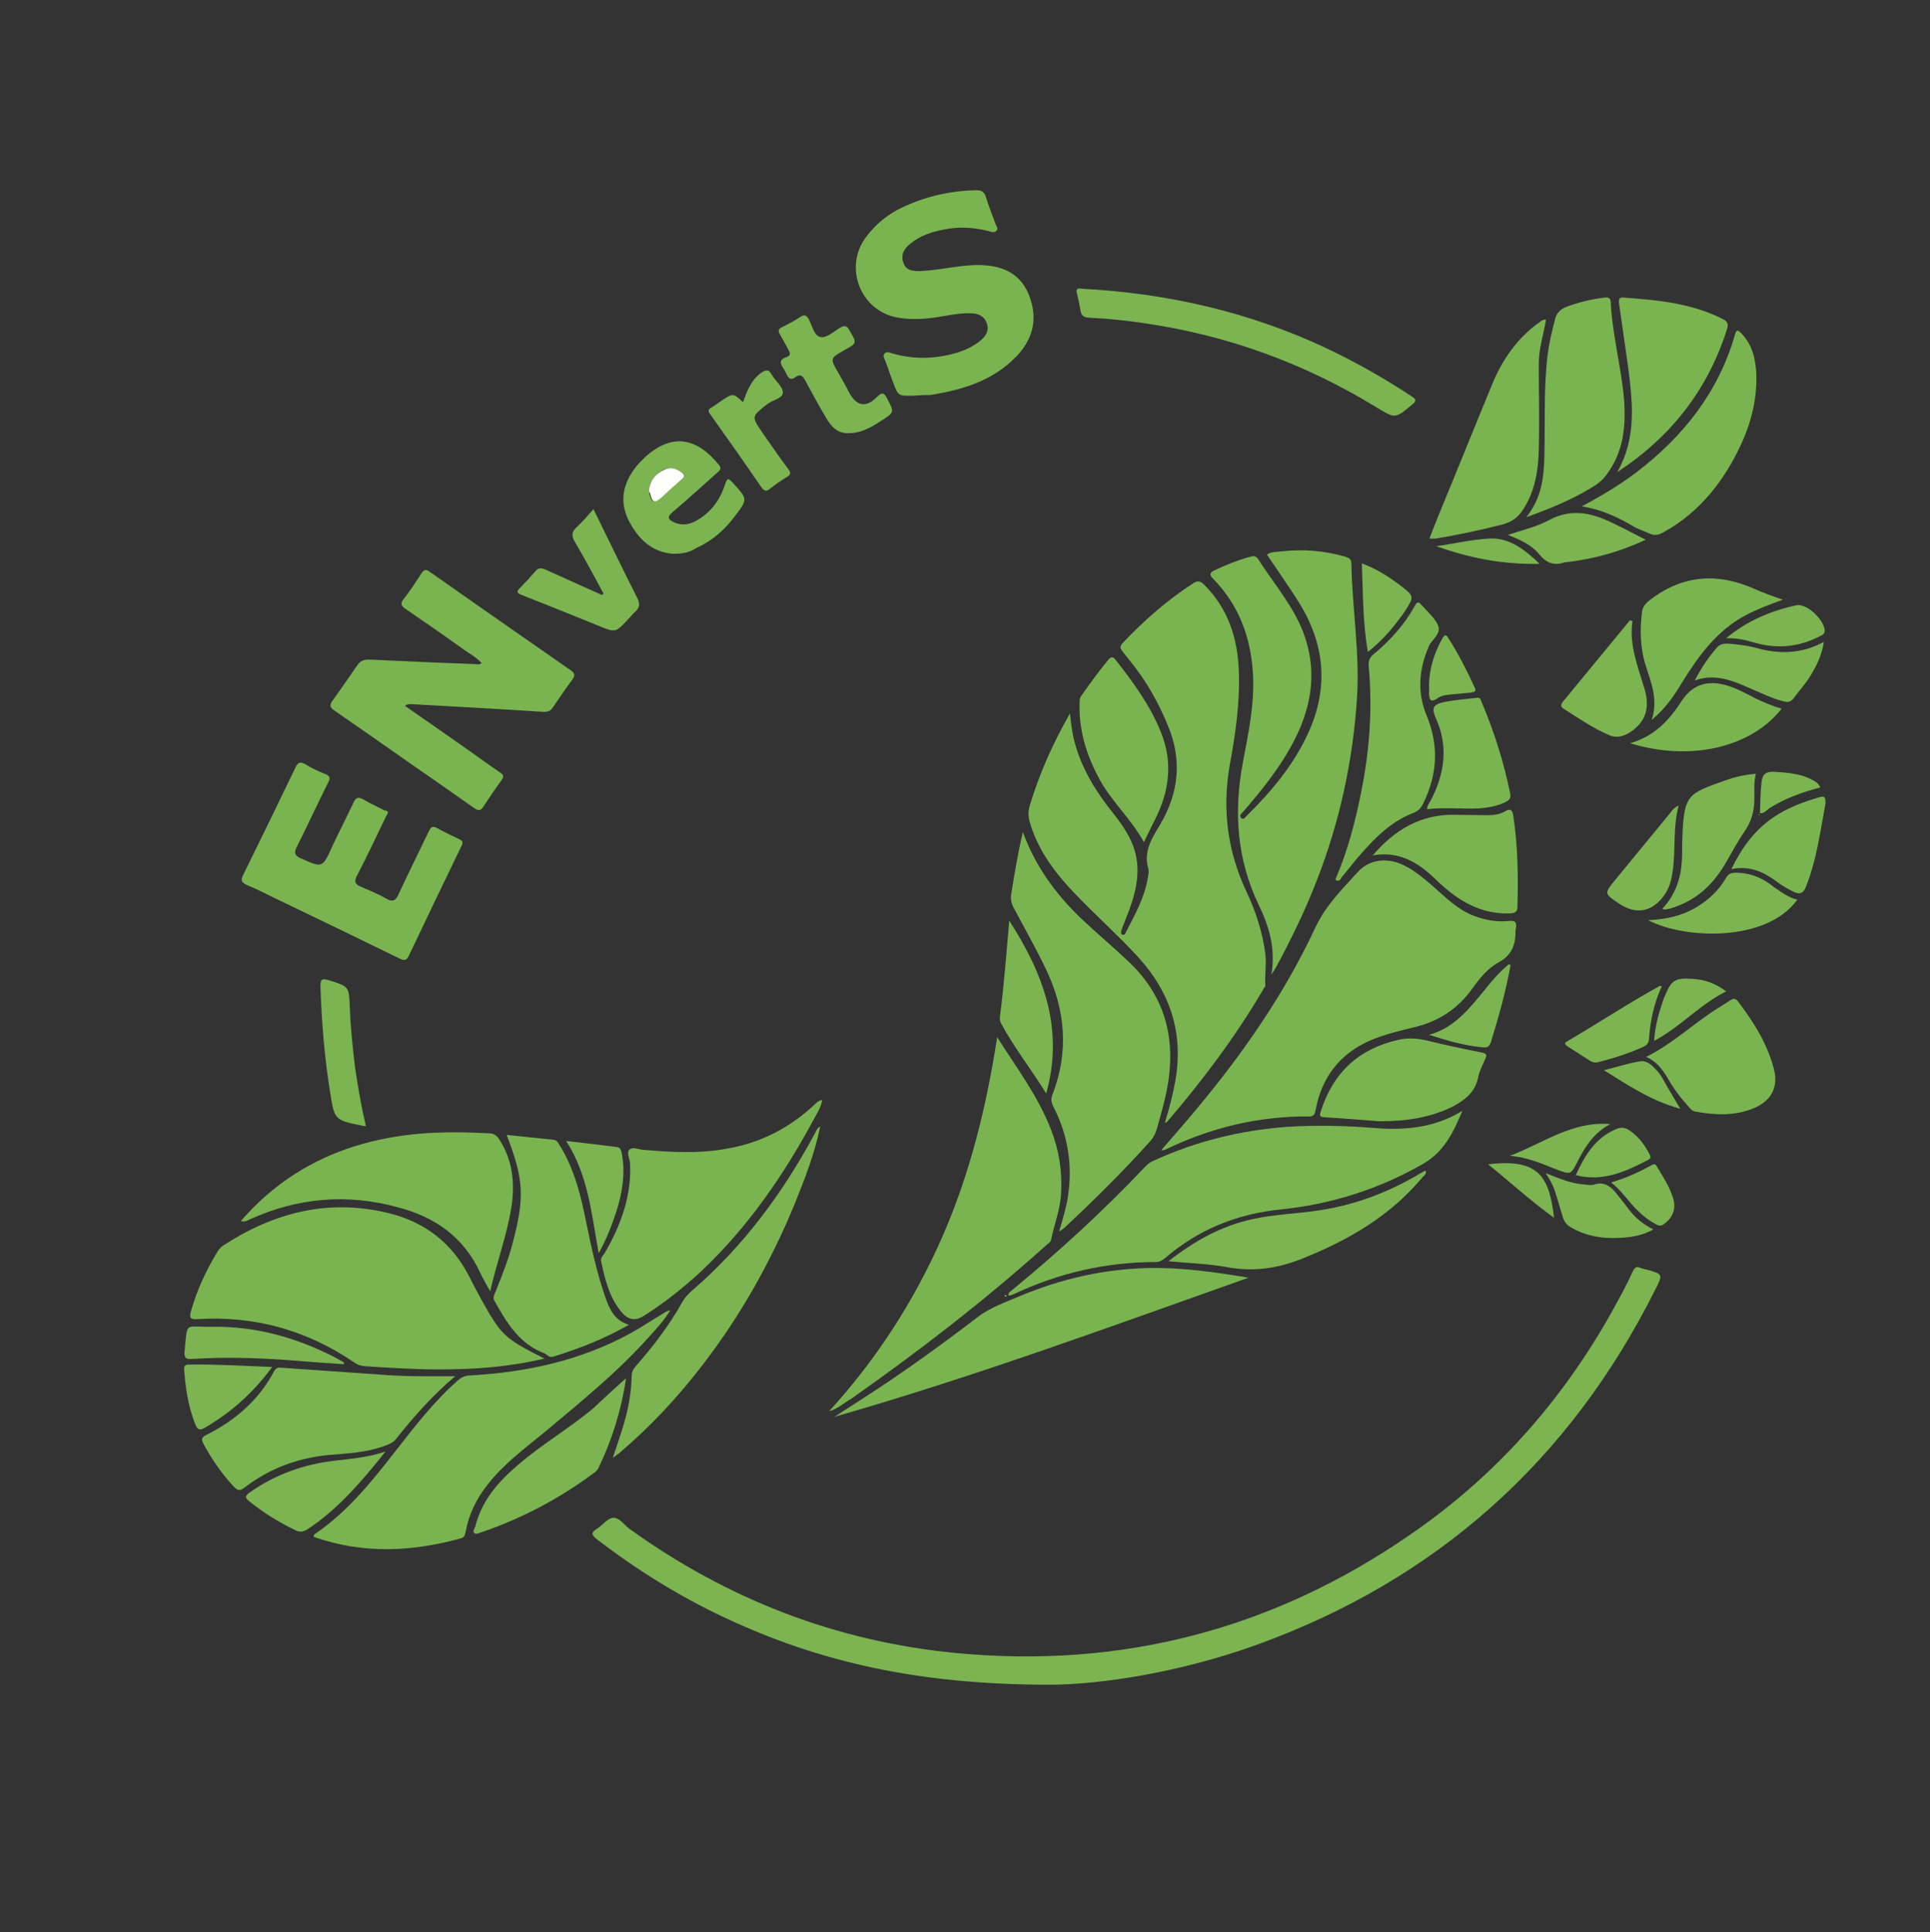<?xml version="1.0" encoding="UTF-8" standalone="no"?>
<!-- Generator: Adobe Illustrator 23.0.3, SVG Export Plug-In . SVG Version: 6.00 Build 0)  -->

<svg
   version="1.1"
   id="Calque_1"
   x="0px"
   y="0px"
   viewBox="0 0 480 480.4"
   xml:space="preserve"
   sodipodi:docname="ENvertS.svg"
   width="720"
   height="720.6"
   inkscape:version="1.2.2 (b0a8486541, 2022-12-01)"
   xmlns:inkscape="http://www.inkscape.org/namespaces/inkscape"
   xmlns:sodipodi="http://sodipodi.sourceforge.net/DTD/sodipodi-0.dtd"
   xmlns="http://www.w3.org/2000/svg"
   xmlns:svg="http://www.w3.org/2000/svg"><rect x="0" y="0" width="480" height="480.4" fill="#333333" stroke="none"/><defs
   id="defs3270" /><sodipodi:namedview
   id="namedview3268"
   pagecolor="#ffffff"
   bordercolor="#000000"
   borderopacity="0.25"
   inkscape:showpageshadow="2"
   inkscape:pageopacity="0.0"
   inkscape:pagecheckerboard="0"
   inkscape:deskcolor="#d1d1d1"
   showgrid="false"
   inkscape:zoom="1.0416914"
   inkscape:cx="180.95571"
   inkscape:cy="272.63353"
   inkscape:window-width="1920"
   inkscape:window-height="1043"
   inkscape:window-x="0"
   inkscape:window-y="0"
   inkscape:window-maximized="1"
   inkscape:current-layer="g3263" />
<style
   type="text/css"
   id="style3119">
	.st0{fill:#FEFEFD;}
	.st1{fill:#7AB450;}
	.st2{fill:#7BB451;}
</style>
<g
   id="g3265"
   transform="translate(-49,-183.1)">
	<g
   id="g3263"
   style="stroke:none">
		
		<path
   class="st1"
   d="m 338.7,462.3 c 1.1,-3.6 2,-7 2.6,-10.4 2.1,-11.9 -1.2,-22.1 -9.4,-31 -4.4,-4.8 -9.3,-9.2 -13.9,-13.9 -5.6,-5.6 -10.6,-11.6 -12.9,-19.5 -0.4,-1.4 -0.4,-2.7 0,-4.1 2.4,-7.9 5.7,-15.4 10,-22.9 0.3,2.8 0.6,5.3 1.3,7.6 1.6,5.8 4.6,10.9 8.2,15.6 2.1,2.7 4.3,5.4 5.7,8.5 2.7,5.8 1.6,11.6 -0.5,17.3 -0.6,1.6 -1.3,3.2 -1.9,4.9 -0.1,0.4 -0.2,0.9 0.2,1.1 0.5,0.2 0.8,-0.2 0.9,-0.6 2.3,-4.4 4.7,-8.7 5.5,-13.7 0.1,-0.7 0.3,-1.5 0.1,-2.1 -1.3,-4.3 0.9,-7.6 3,-11.1 4.6,-7.8 5.4,-16 1.9,-24.4 -1.8,-4.4 -4,-8.6 -6.7,-12.5 -1.4,-2 -3,-4 -4.6,-6 -0.6,-0.8 -0.8,-1.2 0,-2.1 5.3,-5.6 11.1,-10.7 17.6,-14.9 1.1,-0.7 1.8,-0.5 2.7,0.4 5.9,5.9 8.3,13.2 8.6,21.4 0.3,7.8 -0.8,15.5 -2.2,23.1 -2,11.1 -0.7,21.6 4.1,31.8 2.3,4.9 4,10.1 4.7,15.5 0.3,2.6 -0.2,5.3 0,7.9 0,0.2 -0.3,0.5 -0.4,0.7 -6.9,11.8 -15.1,22.7 -24,33.1 0,0 -0.1,0.1 -0.6,0.3 z"
   id="path3123"
   style="stroke:none" />
		<path
   class="st1"
   d="m 337.8,469.1 c 3.1,-3.6 6.1,-7 9,-10.5 11.5,-13.8 21.7,-28.5 29.3,-44.8 2.6,-5.6 6.8,-9.7 10.7,-14 2.5,-2.7 6.4,-3.5 10.3,-2 3.1,1.2 5.6,3.4 8.1,5.5 3.3,2.9 6.4,6.1 10.6,7.6 2.7,1 5.5,1.5 8.4,1.2 1.7,-0.2 2.1,0.4 1.8,1.9 -0.1,0.3 -0.1,0.7 -0.1,1 0,3.3 -1.1,5.7 -4.2,7.4 -2.8,1.5 -4.8,4.1 -6.6,6.6 -3.6,5 -8.4,8.1 -14.3,9.5 -3.7,0.9 -7.5,1.8 -11,3.3 -7.6,3.3 -12.1,9.2 -13.6,17.3 -0.2,1 -0.4,1.6 -1.6,1.6 -12.6,-0.1 -24.6,2.8 -35.9,8.3 -0.2,0.1 -0.4,0.1 -0.9,0.1 z"
   id="path3125"
   style="stroke:none" />
		<path
   class="st2"
   d="m 310,602 c -32.4,0 -57.2,-5.6 -80.8,-16.7 -11.3,-5.3 -21.9,-11.9 -31.8,-19.5 -1.5,-1.2 -1.3,-1.7 0.1,-2.6 1.4,-0.9 2.6,-2.6 4,-2.7 1.5,-0.1 2.7,1.7 4,2.7 24.3,17.5 51.3,28 81.1,30.9 41.3,4 79.1,-5.9 113.1,-29.4 21,-14.4 37.6,-33 50.1,-55.3 1.9,-3.4 3.7,-6.7 5.3,-10.2 0.4,-0.8 0.8,-1.3 1.7,-0.9 0.6,0.2 1.2,0.4 1.8,0.5 4,1.1 4,1.2 2.1,4.9 -21.3,42.6 -54.4,72.2 -99.2,88.4 -18.9,6.8 -38.7,9.9 -51.5,9.9 z"
   id="path3127"
   style="stroke:none" />
		<path
   class="st1"
   d="m 184.4,520.9 c -8.8,2.1 -17.4,2.7 -26.1,2.7 -6.2,0 -12.4,-0.4 -18.6,-0.8 -1,-0.1 -1.9,-0.4 -2.7,-1 -11.8,-8 -24.8,-11.6 -39,-10.7 -1.8,0.1 -1.9,-0.4 -1.5,-2 1.5,-5.3 3.8,-10.2 6.6,-14.8 0.4,-0.6 0.8,-1.1 1.4,-1.5 12.6,-8.2 26.1,-11.7 41,-8.1 9.1,2.2 15.9,7.4 20.2,15.8 1.6,3.2 3.3,6.3 5.1,9.4 3.3,5.4 4.8,6.6 13.6,11 z"
   id="path3129"
   style="stroke:none" />
		<path
   class="st1"
   d="m 364.1,321 c 1.1,-0.8 2.4,-0.6 3.5,-0.8 5.4,-0.6 10.7,-0.2 15.9,1.3 1,0.3 1.6,0.6 1.6,1.8 0.2,11.1 2.1,22.1 1.4,33.2 -1,15.7 -4.3,30.9 -10,45.5 -2.9,7.5 -6.4,14.7 -10.2,21.7 -0.2,0.4 -0.5,0.8 -1.1,1.7 1.1,-6.5 -0.6,-12 -3.1,-17.2 -5.5,-11.4 -6.3,-23.2 -4,-35.5 1.4,-7.4 3,-14.8 2.5,-22.4 -0.6,-8.9 -3.5,-16.7 -9.8,-23.2 -1.2,-1.2 -0.9,-1.7 0.5,-2.3 2.7,-1.3 5.5,-2.4 8.4,-3.2 0.8,-0.2 1.5,-0.5 2.2,0.5 2.8,4.4 6.1,8.5 8.7,13 6.7,11.5 5.6,22.9 -0.8,34.1 -3.2,5.7 -7.3,10.7 -11.5,15.6 -0.4,0.5 -1.3,1 -0.6,1.7 0.6,0.6 1.1,-0.3 1.5,-0.7 6.1,-6 11.5,-12.5 15.1,-20.3 5.3,-11.5 4.2,-22.5 -2.5,-33 -2.4,-3.8 -5.1,-7.6 -7.7,-11.5 z"
   id="path3131"
   style="stroke:none" />
		<path
   class="st1"
   d="m 412.7,459.3 c -2.2,5.2 -4.4,10.1 -9.8,13.2 -11,6.3 -22.7,10 -35.2,11.3 -10.9,1.1 -20.5,4.9 -28.8,12 -0.7,0.6 -1.4,1.1 -2.4,1.1 -12.4,0 -24.2,2.7 -35.4,8 -0.3,0.1 -0.5,0.2 -0.8,0.3 -0.1,0 -0.3,0 -0.5,0 -0.1,-0.8 0.6,-1 1,-1.4 11.7,-9.6 22.8,-19.8 33.2,-30.8 0.5,-0.5 1,-0.9 1.7,-1.2 10.6,-4.9 21.6,-7.6 33.2,-8.5 7.5,-0.5 14.9,-0.3 22.3,0.3 7.6,0.6 14.8,-0.2 21.5,-4.3 z"
   id="path3133"
   style="stroke:none" />
		<path
   class="st1"
   d="m 303.4,390 c 3.1,8.5 8.1,15.3 14.3,21.3 4,3.8 8.2,7.3 12.2,11.1 9.9,9.5 11.9,21.1 8.8,34 -0.6,2.5 -1.3,5 -2,7.4 -0.3,1.1 -0.8,2.1 -1.5,2.9 -6.8,7.6 -14.1,14.8 -21.6,21.8 -0.2,0.2 -0.6,0.4 -1.2,0.8 0.9,-3.1 1.8,-5.9 2.2,-8.7 1.2,-7.8 0,-15.3 -3.6,-22.3 -0.5,-1 -0.7,-1.8 -0.3,-2.9 4.2,-10.7 3.3,-21.2 -1.6,-31.4 -2.5,-5.2 -5.3,-10.1 -8,-15.2 -0.6,-1.1 -0.8,-2.2 -0.6,-3.4 0.8,-5 1.6,-10 2.9,-15.4 z"
   id="path3135"
   style="stroke:none" />
		<path
   class="st1"
   d="m 215.7,508.9 c -1.5,2.5 -3.3,4.4 -5,6.3 -8,9 -17.3,16.5 -26.5,24.2 -4.9,4 -10,7.8 -13.9,12.8 -2.8,3.5 -4.7,7.4 -5.5,11.8 -0.2,0.8 -0.3,1.4 -1.2,1.6 -12.2,3.4 -24.3,3.9 -36.4,-0.3 -0.1,0 -0.1,-0.1 -0.2,-0.2 0.1,-0.2 0.1,-0.4 0.2,-0.5 8.3,-5.6 14.4,-13.3 20.4,-21 4.7,-6 9.4,-12.1 15.2,-17.2 0.9,-0.8 1.9,-1.3 3.1,-1.3 14.1,-0.8 27.6,-3.7 40.1,-10.6 2.4,-1.3 4.7,-2.9 7.1,-4.3 0.8,-0.4 1.4,-1.1 2.6,-1.3 z"
   id="path3137"
   style="stroke:none" />
		<path
   class="st1"
   d="m 255.2,534 c 11.7,-12.8 21,-27.2 28,-43 7,-15.9 11.1,-32.5 13.8,-50 4.9,7.7 10.2,14.7 13.4,23 2,5.1 2.8,10.3 2.5,15.8 -0.2,4 -1.7,7.7 -2.5,11.6 -0.1,0.6 -0.9,1 -1.4,1.5 -15.3,13.7 -31.5,26.2 -48.3,38 -1.8,1 -3.3,2.5 -5.5,3.1 z"
   id="path3139"
   style="stroke:none" />
		<path
   class="st1"
   d="m 149.7,358.6 c 5.5,3.8 10.9,7.6 16.2,11.3 2.5,1.8 5,3.6 7.5,5.3 0.9,0.6 0.9,1 0.4,1.8 -1.6,2.2 -3.1,4.4 -4.6,6.7 -0.9,1.4 -1.7,0.7 -2.6,0.1 -5,-3.5 -9.9,-7 -14.9,-10.4 -6.5,-4.6 -13,-9.1 -19.5,-13.6 -1.2,-0.8 -1.3,-1.5 -0.4,-2.6 2,-2.8 4,-5.7 6,-8.6 0.7,-1.1 1.6,-1.5 2.9,-1.5 8.7,0.4 17.4,0.8 26.1,1.1 0.6,0 1.2,0.3 2,-0.2 -1.4,-1.6 -3.3,-2.5 -4.9,-3.7 -4.6,-3.3 -9.2,-6.5 -13.9,-9.7 -1.2,-0.8 -1.6,-1.4 -0.5,-2.7 1.6,-2 2.9,-4.1 4.3,-6.2 0.6,-0.9 1.1,-1.2 2.1,-0.4 11.7,8.2 23.4,16.4 35.1,24.5 1,0.7 1,1.3 0.4,2.2 -1.7,2.3 -3.3,4.6 -4.9,7 -0.6,1 -1.4,1.1 -2.4,1.1 -10.8,-0.7 -21.6,-1.3 -32.4,-1.9 -0.6,0 -1.2,-0.2 -2,0.4 z"
   id="path3141"
   style="stroke:none" />
		<path
   class="st1"
   d="m 253.5,456.6 c -0.3,1.8 -1.3,3.3 -2.1,4.8 -7.5,13.9 -16.3,26.7 -27.8,37.6 -4.5,4.2 -9.3,8 -14.5,11.3 -1.9,1.2 -3.6,1.1 -5.2,-0.6 -3.3,-3.7 -4.4,-8.3 -5.4,-13 -0.2,-1 0.7,-1.6 1.1,-2.4 3.9,-6.8 6.5,-14 6.1,-22 -0.1,-1.2 -1,-2.6 -0.1,-3.4 0.8,-0.7 2.2,0 3.4,0.1 7,0.6 13.9,1 20.8,-0.3 8.2,-1.4 15.3,-5 21.4,-10.6 0.6,-0.5 1.1,-1.3 2.3,-1.5 z"
   id="path3143"
   style="stroke:none" />
		<path
   class="st1"
   d="m 275.7,281.5 c -3.3,0 -3.3,0 -4.5,-3.1 -0.7,-1.8 -1.3,-3.7 -2,-5.5 -0.2,-0.6 -0.8,-1.3 -0.2,-1.9 0.6,-0.6 1.3,-0.2 2,0 4.9,1.4 9.9,1.4 14.9,0.1 2.4,-0.6 4.8,-1.6 6.8,-3.2 1.5,-1.2 2.4,-2.6 1.7,-4.5 -0.7,-1.8 -2.2,-2.4 -4,-2.4 -3.2,-0.1 -6.2,0.7 -9.3,1.1 -3.1,0.4 -6.1,0.5 -9.2,-0.1 -8.9,-1.8 -13,-12.3 -7.7,-19.7 2.6,-3.6 5.9,-6.2 10,-8 5.6,-2.5 11.5,-3.8 17.6,-3.9 1.3,0 2,0.4 2.4,1.7 0.7,2.3 1.6,4.5 2.4,6.7 0.2,0.6 0.8,1.1 0.2,1.7 -0.5,0.5 -1.2,0.3 -1.8,0.1 -3.8,-1 -7.6,-1.2 -11.4,-0.4 -3,0.6 -5.8,1.5 -8.2,3.5 -1.5,1.2 -2.5,2.7 -1.7,4.8 0.7,2 2.5,2 4.2,2 4.7,-0.2 9.2,-1.4 13.9,-1.5 7.6,-0.1 12.1,2.9 13.8,9.6 1.3,5.1 -0.3,9.5 -3.9,13.2 -5.8,6 -13.3,8.2 -21.2,9.5 -1.6,0 -3.2,0.1 -4.8,0.2 z"
   id="path3145"
   style="stroke:none" />
		<path
   class="st1"
   d="m 170.9,504.2 c -1,-1.9 -1.9,-3.3 -2.5,-4.7 -4.1,-8.8 -11.2,-13.8 -20.4,-16.2 -12.7,-3.5 -25,-2.4 -36.9,3 -0.6,0.3 -1.2,0.7 -2.2,0.4 3.9,-4.5 8.3,-8.4 13.3,-11.6 9.5,-6.1 19.9,-9.1 31.1,-10.1 5.8,-0.5 11.7,-0.4 17.5,-0.1 1.1,0.1 1.7,0.5 2.3,1.4 3.4,5.2 4,10.9 3.1,16.9 -1.1,6.9 -3.6,13.6 -5.3,21 z"
   id="path3147"
   style="stroke:none" />
		<path
   class="st1"
   d="m 145.5,385.2 c -0.2,0.4 -0.4,0.7 -0.6,1.1 -2.3,4.8 -4.6,9.7 -7.1,14.5 -0.8,1.5 -0.5,2.2 1,2.8 2.1,0.9 4.3,1.8 6.2,2.9 1.8,1.1 2.5,0.4 3.2,-1.2 2.4,-5.2 5,-10.4 7.5,-15.6 0.5,-1 0.9,-1.3 2,-0.7 1.8,1 3.7,1.9 5.6,2.8 0.8,0.4 0.9,0.7 0.5,1.6 -4.4,9.1 -8.8,18.2 -13.1,27.3 -0.6,1.3 -1.2,1.3 -2.4,0.7 -10.4,-5.1 -20.8,-10.1 -31.2,-15.1 -2.2,-1.1 -4.4,-2.2 -6.6,-3.1 -1.3,-0.6 -1.8,-1.1 -1,-2.6 4.4,-8.9 8.7,-17.8 13,-26.7 0.6,-1.2 1.1,-1.5 2.4,-0.8 1.6,1 3.3,1.8 5.1,2.5 1.1,0.5 1.2,1 0.6,2.1 -2.6,5.2 -5.1,10.6 -7.7,15.8 -0.9,1.7 -0.6,2.4 1.1,3.1 5.2,2.3 5.2,2.4 7.7,-3.2 1.7,-3.6 3.5,-7.1 5.2,-10.7 0.6,-1.4 1.3,-1.5 2.5,-0.8 1.7,1 3.5,1.8 5.2,2.7 0.4,0 0.8,0.1 0.9,0.6 z"
   id="path3149"
   style="stroke:none" />
		<path
   class="st1"
   d="m 205.4,512.5 c -6.1,3.5 -12.3,5.9 -18.7,7.9 -1.2,0.4 -1.6,-0.5 -2.3,-0.8 -6.2,-2.3 -9.4,-7.6 -12.4,-13 -0.5,-0.8 -0.1,-1.5 0.2,-2.2 1.6,-4 3.2,-8 4.3,-12.2 3,-11.4 2.8,-15.8 -1.5,-26.9 4,0.4 7.8,0.8 11.7,1.2 1,0.1 1.2,1.1 1.7,1.7 3.5,5.8 5.1,12.3 6.4,18.9 1.3,6.2 2.6,12.4 4.7,18.4 1,2.9 2.2,5.9 5.9,7 z"
   id="path3151"
   style="stroke:none" />
		<path
   class="st1"
   d="m 359.5,500.8 c -34.2,12.1 -68.1,24.6 -103,34.6 2.5,-1.6 5.1,-3.3 7.6,-4.9 9.6,-6.2 18.9,-12.9 27.9,-19.8 3.2,-2.5 7.1,-3.8 10.8,-5.4 10.1,-4.2 20.5,-6.6 31.5,-6.9 8.6,-0.2 16.9,1 25.2,2.4 z"
   id="path3153"
   style="stroke:none" />
		<path
   class="st1"
   d="m 162.2,525.3 c -5.8,4.9 -10.4,10.2 -14.8,15.7 -0.7,0.9 -1.7,1.2 -2.7,1.6 -4.6,1.7 -9.4,1.9 -14.2,2.3 -7.7,0.8 -14.6,3.4 -20.7,8.1 -1.1,0.8 -1.6,0.8 -2.6,-0.2 -3,-3.2 -5.5,-6.8 -7.6,-10.7 -0.6,-1.1 -0.5,-1.6 0.7,-2.2 7.2,-3.6 13.1,-8.7 16.9,-15.9 0.6,-1.1 1.3,-0.8 2.1,-0.8 8.6,0.6 17.2,1.2 25.8,1.8 5.5,0.4 11,0.3 17.1,0.3 z"
   id="path3155"
   style="stroke:none" />
		<path
   class="st1"
   d="m 428.6,311.7 c 3.9,-4.9 4.4,-10.1 4.5,-15.5 0.2,-8.3 -0.2,-16.6 0.8,-24.9 0.4,-3 1.1,-6 1.9,-9 0.4,-1.4 1.2,-2.2 2.5,-2.8 3.1,-1.2 6.4,-2 9.7,-2.4 0.9,-0.1 1.6,0 1.6,1.2 0.4,8.1 2.6,16 3.3,24 0.5,6.8 -0.1,13.2 -4.4,18.9 -1.1,1.5 -2.5,2.5 -4.1,3.4 -4.8,2.9 -10,5 -15.8,7.1 z"
   id="path3157"
   style="stroke:none" />
		<path
   class="st1"
   d="m 381.7,402.1 c -0.8,-0.1 -0.5,-0.5 -0.3,-1 2.8,-6.6 4.6,-13.5 6,-20.4 2.2,-10.6 3,-21.3 2,-32 -0.1,-1.4 0.3,-2.2 1.3,-3 4.1,-3.4 7.6,-7.3 10.2,-12 0.5,-0.9 0.9,-1.1 1.6,-0.2 0.1,0.1 0.2,0.2 0.3,0.3 1.3,1.5 3,2.9 3.8,4.7 1,2.1 -1.4,3.5 -2.2,5.2 -2.5,5.7 -3,11.5 -0.6,17.3 3.1,7.5 2.7,14.6 -0.8,21.8 -0.7,1.5 -1.5,2.1 -2.9,2.6 -5.2,2.1 -9,5.9 -12.6,10 -1.7,1.9 -3.2,3.9 -4.8,5.8 -0.2,0.3 -0.3,0.8 -1,0.9 z"
   id="path3159"
   style="stroke:none" />
		<path
   class="st2"
   d="m 253,463.2 c -1.4,6.8 -3.9,13.2 -6.5,19.6 -5.9,14.2 -13.3,27.4 -22.7,39.6 -6.2,8.1 -13.1,15.5 -20.9,22.1 -0.4,0.3 -0.8,0.6 -1.5,1.1 1,-3.1 2,-5.8 2.8,-8.6 1.1,-3.8 1.8,-7.7 1.9,-11.7 0,-1.1 0.4,-1.8 1.1,-2.6 4.3,-4.9 8.2,-10 11.4,-15.7 0.6,-1.1 1.4,-2 2.4,-2.9 12.7,-10.9 22.5,-24.1 30.4,-38.7 0.5,-0.7 0.6,-1.7 1.6,-2.2 z"
   id="path3161"
   style="stroke:none" />
		<path
   class="st1"
   d="m 433.5,262.6 c -0.6,3.6 -1.8,7.2 -1.8,10.9 0,7.1 0.2,14.2 0,21.3 -0.1,5.2 -0.9,10.4 -3.9,15 -1.2,1.9 -2.8,3.1 -5.1,3.7 -5.5,1.4 -11,2.6 -16.6,3.5 -0.5,0.1 -0.9,0 -1.6,0 1.2,-3.1 2.4,-6.1 3.6,-9 4.1,-9.9 8.1,-19.9 12.2,-29.8 2.4,-5.7 5.9,-10.7 10.9,-14.5 0.8,-0.4 1.3,-1.3 2.3,-1.1 z"
   id="path3163"
   style="stroke:none" />
		<path
   class="st1"
   d="m 442.4,309 c 4.9,-2.6 9.4,-5.3 13.5,-8.4 11.7,-8.9 20.5,-20 24.6,-34.3 0.3,-1.2 0.7,-1.3 1.6,-0.3 2.7,2.8 3.5,6.3 3.7,10 0.3,8 -2.2,15.2 -6.1,22.1 -4.1,7.2 -9.5,13.2 -16.9,17.3 -1.2,0.7 -2.4,1 -3.7,0.3 -1.1,-0.5 -2.3,-0.9 -3.5,-1.5 -4,-2.4 -8.2,-4.4 -13.2,-5.2 z"
   id="path3165"
   style="stroke:none" />
		<path
   class="st1"
   d="m 451.2,300.5 c 5,-8.7 3.8,-17.8 2.6,-27 -0.7,-4.9 -1.4,-9.8 -2.1,-14.7 -0.1,-0.9 -0.3,-1.9 1.2,-1.7 8.4,0.6 16.8,1.4 24.5,5.3 1.3,0.6 1.5,1.3 1.1,2.6 -4.8,15.1 -14,26.8 -27.3,35.5 z"
   id="path3167"
   style="stroke:none" />
		<path
   class="st2"
   d="m 318.1,254.9 c 21.1,1.1 41.4,5.7 60.6,14.7 7.4,3.5 14.5,7.5 21.3,12 1.1,0.7 1.5,1.1 0.2,2.1 -4.3,3.6 -4.2,3.5 -9,0.6 -17.7,-10.8 -36.8,-17.8 -57.4,-20.8 -4.6,-0.7 -9.3,-1.2 -13.9,-1.4 -1.4,-0.1 -2,-0.5 -2.2,-1.9 -0.2,-1.3 -0.5,-2.6 -0.8,-3.9 -0.4,-1.2 -0.1,-1.7 1.2,-1.4 z"
   id="path3169"
   style="stroke:none" />
		<path
   class="st1"
   d="m 392.1,461.9 c -3.8,-0.3 -8.8,-0.7 -13.8,-1 -1.4,-0.1 -1,-0.8 -0.8,-1.5 3.1,-9.7 9.5,-15.6 19.5,-17.8 2.4,-0.5 4.8,-0.3 7.2,0.3 4.4,1.1 8.8,2 13.3,2.9 1.1,0.2 1.4,0.5 0.9,1.6 -0.7,1.5 -1.5,3.1 -1.8,4.7 -0.8,3.7 -3.4,5.6 -6.4,7.2 -5.4,2.6 -11,3.6 -18.1,3.6 z"
   id="path3171"
   style="stroke:none" />
		<path
   class="st1"
   d="m 333.5,392.5 c -3.3,-6 -8.4,-10.4 -11.4,-16.3 -3,-5.7 -4.8,-11.7 -4.6,-18.2 0,-0.7 0,-1.4 0.5,-2 2.1,-3 4.3,-6 6.6,-8.8 0.6,-0.7 1.1,-1 1.8,-0.1 4.4,5.6 8.6,11.3 11.3,18 3.1,7.6 2.1,14.8 -1.5,21.9 -0.9,1.7 -1.7,3.5 -2.7,5.5 z"
   id="path3173"
   style="stroke:none" />
		<path
   class="st1"
   d="m 458.4,445.9 c 7,-3.5 12.3,-8.8 18.6,-12.6 4,-2.4 3,-2.9 6,1.2 3.1,4.3 5.7,8.9 7.1,14.1 1.3,4.6 -0.4,8.1 -4.8,10 -4.7,2 -9.7,1.8 -14.6,0.9 -0.8,-0.1 -1.3,-0.7 -1.8,-1.3 -2,-2.2 -3.8,-4.6 -5.3,-7.3 -1.2,-1.9 -2.6,-3.9 -5.2,-5 z"
   id="path3175"
   style="stroke:none" />
		<path
   class="st1"
   d="m 390.4,395.8 c 5.4,-6.3 11.9,-10.3 20.5,-10.1 2.7,0 5.4,0.1 8.1,0.1 1.5,0 3,-0.2 4.2,-0.9 1.8,-1.1 2,0 2.2,1.3 1.1,7.4 1.2,14.8 1,22.3 0,1.3 -0.5,1.6 -1.7,1.7 -6.4,0.3 -11.6,-2.3 -16.3,-6.3 -0.8,-0.7 -1.6,-1.4 -2.3,-2.1 -4.4,-4.3 -9.3,-7.2 -15.7,-6 z"
   id="path3177"
   style="stroke:none" />
		<path
   class="st1"
   d="m 492.4,332.2 c -3.5,1.3 -6.5,2.4 -9.3,3.9 -7.1,3.8 -11.6,10 -15.7,16.6 -2,3.3 -4.1,6.5 -7.6,9.4 1.6,-5 -0.1,-9.1 -1.4,-13.2 -1.5,-4.5 -1.6,-9.2 -1,-13.8 0.2,-1.2 0.9,-2 1.8,-2.7 8.2,-6.4 17,-7 26.3,-2.8 2.1,0.9 4.2,1.7 6.9,2.6 z"
   id="path3179"
   style="stroke:none" />
		<path
   class="st2"
   d="m 339.6,496.7 c 6.4,-5 13,-8.7 20.6,-10.4 5.7,-1.3 11.5,-1.4 17.2,-2.3 9,-1.4 17.3,-4.6 25.1,-9.3 0.3,-0.2 0.6,-0.3 0.9,-0.5 0,0 0.1,0 0.2,0.1 0.2,0.7 -0.4,1.1 -0.8,1.5 -8,9.6 -18.3,15.6 -29.8,20.2 -6.4,2.6 -12.5,3.4 -19.3,2.1 -4.4,-0.8 -9.1,-0.9 -14.1,-1.4 z"
   id="path3181"
   style="stroke:none" />
		<path
   class="st2"
   d="m 204.7,525.8 c -1.2,8.1 -3.5,15.3 -6.8,22.2 -0.3,0.7 -0.8,1.1 -1.4,1.5 -8.5,6.3 -17.8,11.2 -27.8,14.6 -0.5,0.2 -1.2,0.5 -1.6,0.3 -0.7,-0.4 -0.1,-1.2 0.1,-1.7 1.6,-6.5 5.8,-11.3 10.8,-15.5 5.8,-5 12.5,-8.9 18.4,-13.8 2.6,-2.4 5.2,-4.9 8.3,-7.6 z"
   id="path3183"
   style="stroke:none" />
		<path
   class="st2"
   d="m 216.5,320.8 c -5.3,-0.3 -8.9,-3.7 -11.3,-8.6 -2.4,-5.1 -0.9,-9.8 2.7,-13.9 0.5,-0.5 1,-1 1.5,-1.5 6.8,-6.2 13,-4.8 18.4,1.9 0.8,1 0.1,1.5 -0.5,2 -3.7,3.3 -7.3,6.6 -11.1,9.8 -1.5,1.3 -0.8,1.9 0.5,2.5 1.8,0.8 3.7,0.6 5.4,-0.4 3.5,-1.9 5.8,-4.9 7.1,-8.7 0.7,-2.1 0.8,-2.1 2.3,-0.5 3.4,3.8 3.5,3.8 0.3,8 -2.6,3.5 -5.7,6.2 -9.7,8 -1.5,1 -3.2,1.4 -5.6,1.4 z m -6.1,-15.6 c 0,0.1 0.1,0.3 0.1,0.6 0.5,2.3 1.1,2.5 2.8,1 1.7,-1.5 3.4,-3.1 5.1,-4.6 0.8,-0.6 0.6,-1 -0.1,-1.6 -1.3,-1 -2.7,-1.5 -4.3,-0.7 -1.9,1.1 -3.4,2.6 -3.6,5.3 z"
   id="path3185"
   style="stroke:none" />
		<path
   class="st1"
   d="m 403.9,384.3 c 0.1,-1 0.7,-1.7 1.1,-2.5 3.3,-6.5 4.2,-13.1 1.2,-19.9 -1.3,-2.9 -0.8,-3.7 2.3,-4.3 2.6,-0.5 5.2,-0.7 7.9,-1 0.8,-0.1 0.9,0.6 1.1,1.1 3.1,7.3 5.5,14.9 7.1,22.7 0.2,1.2 -0.2,1.6 -1.1,2.1 -2,1 -4.2,1.4 -6.5,1.6 -4.4,0.2 -8.7,-0.3 -13.1,0.2 z"
   id="path3187"
   style="stroke:none" />
		<path
   class="st2"
   d="m 462.4,409.1 c 3.3,-3.5 4.7,-7.7 4.9,-12.3 0.1,-1.7 0,-3.5 0.1,-5.2 0.4,-11.2 1.4,-11.1 10.8,-14.5 2.3,-0.8 4.8,-1.4 7.5,-1.6 -0.6,2.3 -0.3,4.6 -0.4,6.9 -0.1,2.7 -0.8,5.1 -2.4,7.4 -1.8,2.6 -3.3,5.5 -4.9,8.2 -3.2,5.4 -7.5,9.2 -13.6,11 -0.6,0.1 -1.2,0.4 -2,0.1 z"
   id="path3189"
   style="stroke:none" />
		<path
   class="st2"
   d="m 199.1,330.7 c -2.3,-4.3 -4.6,-8.6 -7.1,-12.8 -0.9,-1.5 -0.9,-2.5 0.4,-3.7 1.4,-1.3 2.7,-2.8 4.2,-4.5 0.9,1.8 1.6,3.3 2.4,4.9 2.8,5.7 5.6,11.5 8.5,17.2 0.7,1.4 0.6,2.4 -0.5,3.4 -0.7,0.6 -1.2,1.3 -1.9,2 -3,3.2 -3,3.2 -7,1.6 -6.4,-2.6 -12.8,-5.2 -19.2,-7.7 -1.3,-0.5 -1.6,-0.8 -0.5,-1.9 1.3,-1.3 2.5,-2.6 3.7,-4 0.8,-1 1.5,-0.9 2.5,-0.5 4,1.8 8,3.6 12,5.4 0.7,0.3 1.4,0.6 2,0.9 0.3,0 0.4,-0.2 0.5,-0.3 z"
   id="path3191"
   style="stroke:none" />
		<path
   class="st1"
   d="m 454.4,367.9 c 6.1,-1.7 9.8,-5.8 12.9,-10.6 2.7,-4.1 6.6,-5.2 11.4,-3.7 2.5,0.8 4.7,2 7,3.2 2.1,1 4.2,1.9 6.4,2.5 -7.4,9.5 -22.4,13.3 -37.7,8.6 z"
   id="path3193"
   style="stroke:none" />
		<path
   class="st2"
   d="m 260.2,290.8 c -2.8,0.2 -4.5,-1.6 -5.8,-3.9 -1.8,-3 -3.5,-6.2 -5.2,-9.3 -0.6,-1.1 -1.2,-1.6 -2.4,-0.7 -0.9,0.7 -1.6,0.5 -2.1,-0.6 -0.2,-0.5 -0.5,-1 -0.8,-1.5 -0.9,-1.3 -1.2,-2.3 0.7,-2.9 1,-0.3 1,-1 0.5,-1.8 -0.7,-1.3 -1.4,-2.6 -2.1,-3.8 -0.6,-0.9 -0.4,-1.5 0.6,-1.9 1.6,-0.8 3.1,-1.6 4.6,-2.6 1,-0.6 1.4,-0.2 1.9,0.6 0.9,1.6 1.3,4.2 3,4.5 1.4,0.3 3.2,-1.3 4.8,-2.3 1.2,-0.7 1.8,-0.5 2.4,0.7 1.8,3.1 1.9,3.1 -1.2,4.8 -3.7,2.1 -3.7,2.1 -1.6,5.7 1,1.7 1.9,3.4 2.8,5.1 1.8,3.2 4.1,3.6 6.7,1 1.4,-1.4 1.9,-1.2 2.7,0.4 1.7,3.3 1.8,3.3 -1.5,5.4 -3.3,2.2 -5.6,3.1 -8,3.1 z"
   id="path3195"
   style="stroke:none" />
		<path
   class="st2"
   d="m 455,337.5 c -0.9,6 1.4,11.4 3,16.9 1.2,4 0.7,7.6 -2.9,10.3 -1.8,1.3 -3.8,2.2 -6.1,1.1 -3.9,-1.7 -7.4,-4.1 -11,-6.4 -0.7,-0.4 -1,-0.9 -0.4,-1.7 5.6,-6.8 11.2,-13.6 16.8,-20.4 0.3,0.1 0.4,0.2 0.6,0.2 z"
   id="path3197"
   style="stroke:none" />
		<path
   class="st2"
   d="m 144.9,544 c -5.9,7.4 -11.7,14.2 -19.2,19.2 -1.2,0.8 -2.1,1 -3.4,0.3 -4,-1.9 -7.8,-4.3 -11.3,-7.1 -1.2,-1 -1,-1.4 0.1,-2.2 6.4,-4.5 13.4,-7 21.1,-7.9 4.2,-0.5 8.3,-0.8 12.7,-2.3 z"
   id="path3199"
   style="stroke:none" />
		<path
   class="st2"
   d="m 309.2,455 c -3.7,-6 -7.9,-11.3 -11.1,-17.2 -0.4,-0.7 -0.5,-1.3 -0.4,-2 1,-7.8 1.6,-15.6 2.3,-23.8 8.5,13.2 13.7,26.9 9.2,43 z"
   id="path3201"
   style="stroke:none" />
		<path
   class="st1"
   d="m 479.6,399.2 c 2.6,-5.4 5.8,-9.6 10.2,-12.7 3.6,-2.5 7.6,-4 11.8,-5.2 1,-0.3 1.4,0 1.4,1 0,0.2 0,0.4 0,0.6 -1.3,7 -2.2,14.1 -4.9,20.8 -0.7,1.7 -1.7,1.8 -3.1,1.1 -1.2,-0.6 -2.5,-1.3 -3.6,-2.1 -3.3,-2.5 -6.8,-4.5 -11.8,-3.5 z"
   id="path3203"
   style="stroke:none" />
		<path
   class="st2"
   d="m 496,406.8 c -7.7,10.7 -28.2,9.8 -37.1,5.1 4.5,-0.2 8.6,-1.1 12.3,-3.4 2.9,-1.8 5.3,-4.1 7,-7 0.6,-1.1 1.3,-1.4 2.5,-1.4 3.6,0 6.7,1.3 9.4,3.5 1.8,1.2 3.5,2.6 5.9,3.2 z"
   id="path3205"
   style="stroke:none" />
		<path
   class="st2"
   d="m 502.6,342.7 c -0.5,3.4 -1.9,6.1 -3.5,8.7 -1.2,1.9 -2.7,3.5 -4,5.3 -0.7,0.9 -1.4,1.1 -2.5,0.8 -2.8,-0.7 -5.4,-2 -8,-3.1 -4.4,-1.9 -8.8,-4 -14.1,-2.1 1.7,-3.3 3.5,-5.9 5.6,-8.3 0.9,-1 2.3,-0.9 3.5,-0.8 1.9,0.2 3.9,0.4 5.8,0.9 5.8,1.7 11.5,1.7 17.2,-1.4 z"
   id="path3207"
   style="stroke:none" />
		<path
   class="st2"
   d="m 233.8,283.1 c 1,-2.8 2,-5.5 4.5,-7.3 1.2,-0.8 1.9,-0.9 2.6,0.4 0.9,1.6 2.8,3 2.8,4.5 0,1.5 -2.5,1.8 -3.9,2.9 -3.9,3.1 -4,3 -1.1,7.2 2.1,3 4.2,6.1 6.4,9 0.7,0.9 0.5,1.4 -0.4,1.9 -1.5,0.9 -2.9,1.9 -4.3,3 -0.9,0.7 -1.4,0.4 -2,-0.4 -4.2,-6.1 -8.4,-12.1 -12.7,-18.1 -0.6,-0.8 -0.7,-1.3 0.3,-1.8 0.8,-0.5 1.5,-1 2.2,-1.5 3.1,-2.1 3.1,-2.1 5.6,0.2 z"
   id="path3209"
   style="stroke:none" />
		<path
   class="st2"
   d="m 458.3,317.3 c -6.4,3 -12.9,4.8 -19.8,5.6 -0.2,0 -0.4,0 -0.6,0.1 -2.6,0.8 -4.4,0 -6.1,-2.1 -1.9,-2.3 -4.7,-3.6 -7.8,-4.8 3.6,-1.2 7.1,-2 10.1,-3.6 6,-3.3 11.4,-1.7 16.9,1.1 2.3,1.1 4.7,2.4 7.3,3.7 z"
   id="path3211"
   style="stroke:none" />
		<path
   class="st2"
   d="m 140,463.1 c -0.5,0 -0.7,0 -0.9,-0.1 -6.9,-1.4 -6.9,-1.4 -8,-8.3 -1.4,-8.7 -2.1,-17.4 -2.4,-26.2 0,-1.6 0.1,-2.3 2,-1.7 5.1,1.6 5.1,1.5 5.3,6.9 0.2,4.9 0.7,9.9 1.3,14.8 0.7,4.7 1.5,9.5 2.7,14.6 z"
   id="path3213"
   style="stroke:none" />
		<path
   class="st2"
   d="m 134.5,522.3 c -4.6,-0.3 -9.1,-0.6 -13.7,-1 -8,-0.6 -16,-0.8 -24,-0.3 -1.6,0.1 -2,-0.2 -1.9,-1.9 0.8,-7.6 -0.2,-6 6.7,-6.1 11,-0.2 21.2,2.7 30.9,7.7 0.7,0.4 1.4,0.8 2.1,1.2 -0.1,0.2 -0.1,0.3 -0.1,0.4 z"
   id="path3215"
   style="stroke:none" />
		<path
   class="st2"
   d="m 433.4,474.8 c 3.4,1.3 6.3,2.6 9.5,2.8 0.9,0.1 1.9,0.3 2.7,0 2.3,-0.7 3.9,0.4 5.2,2 1.1,1.4 2.2,2.7 3.2,4.1 1.6,2.1 3.6,3.8 6.2,5.1 -2.9,1.6 -5.8,2 -8.6,2.1 -4,0.2 -7.9,-0.4 -11.5,-2.4 -1.2,-0.6 -2,-1.4 -2.4,-2.7 -0.5,-1.7 -1,-3.3 -1.5,-5 -0.5,-1.8 -1.2,-3.7 -2.8,-6 z"
   id="path3217"
   style="stroke:none" />
		<path
   class="st2"
   d="m 466.5,383.4 c -1.5,5.5 -0.7,11 -1.5,16.3 -0.3,2.2 -0.8,4.2 -2.1,6 -3,4.2 -7,4.9 -11.2,2.1 -3.7,-2.5 -3.8,-2.5 -1,-5.9 4.6,-5.6 9.2,-11.2 13.8,-16.8 0.4,-0.6 0.9,-1.2 2,-1.7 z"
   id="path3219"
   style="stroke:none" />
		<path
   class="st2"
   d="m 116.7,523 c -4.3,5.8 -9.1,10.3 -14.8,13.9 -3.7,2.4 -3.7,2.4 -5.1,-1.8 -1.2,-3.7 -1.7,-7.5 -2,-11.3 -0.1,-0.9 0.1,-1.4 1.2,-1.4 6.8,-0.1 13.5,0.3 20.7,0.6 z"
   id="path3221"
   style="stroke:none" />
		<path
   class="st2"
   d="m 462.3,428.3 c -2,4.4 -2.9,8.8 -3.2,13.3 -0.1,0.9 -0.5,1.3 -1.2,1.7 -3.7,1.7 -7.5,2.9 -11.4,3.9 -0.7,0.2 -1.3,0.1 -2,-0.3 -1.9,-1.2 -3.7,-2.4 -5.6,-3.6 -0.8,-0.5 -0.9,-0.9 -0.1,-1.3 7.7,-4.5 15.1,-9.4 22.9,-13.7 0.1,-0.1 0.2,0 0.6,0 z"
   id="path3223"
   style="stroke:none" />
		<path
   class="st2"
   d="m 189.8,466.8 c 4.6,0.5 8.6,1 12.6,1.5 0.9,0.1 1,0.7 1.2,1.4 1,5 0.2,9.9 -1.3,14.6 -1.1,3.4 -2.4,6.8 -4.4,10.4 -1.8,-9.6 -2.5,-19.2 -8.1,-27.9 z"
   id="path3225"
   style="stroke:none" />
		<path
   class="st2"
   d="m 389.2,345.2 c -1.3,-7.4 -1.2,-14.6 -1.5,-22 3.6,1.3 6.7,3.3 9.6,5.5 3.4,2.6 3.5,2.7 1.1,6.4 -2.6,3.7 -5.4,7.1 -9.2,10.1 z"
   id="path3227"
   style="stroke:none" />
		<path
   class="st2"
   d="m 478.3,341.8 c 5.4,-4.5 11.2,-6.8 17.4,-8.2 2.5,-0.6 6.8,3.4 7.1,6.1 0.1,1.1 -0.6,1.3 -1.2,1.6 -5.2,2.7 -10.6,3.2 -16.2,1.6 -2.1,-0.6 -4.3,-1.2 -7.1,-1.1 z"
   id="path3229"
   style="stroke:none" />
		<path
   class="st2"
   d="m 404.4,440.4 c 6.3,-1.7 10,-6.5 13.8,-11.1 1.8,-2.3 3.7,-4.5 6,-6.4 0.7,0 0.4,0.4 0.4,0.7 -1.2,6.3 -2.9,12.5 -4.8,18.6 -0.4,1.2 -1,1.5 -2.1,1.3 -4.6,-0.4 -8.9,-1.7 -13.3,-3.1 z"
   id="path3231"
   style="stroke:none" />
		<path
   class="st2"
   d="m 440.9,475.3 c 2.2,-4.8 4.8,-9.2 9.9,-11.4 1.3,-0.6 2.3,-0.5 3.5,0.3 2.2,1.5 3.7,3.5 4.9,5.8 0.4,0.7 0.4,1.2 -0.3,1.5 -5.7,3 -11.4,5.5 -18,3.8 z"
   id="path3233"
   style="stroke:none" />
		<path
   class="st2"
   d="m 449.5,462.6 c -4.2,2.2 -6.4,5.8 -8.4,9.8 -1.4,2.8 -1.7,2.7 -4.7,1.6 -3.8,-1.5 -7.6,-3.2 -11.9,-3.5 8.2,-3.1 15.5,-8.7 25,-7.9 z"
   id="path3235"
   style="stroke:none" />
		<path
   class="st2"
   d="m 449.7,477.1 c 3.8,-1.1 7,-2.6 10.1,-4.3 0.7,-0.4 1,-0.2 1.3,0.4 1.5,2.5 3.1,4.9 4,7.8 0.8,2.6 0,4.8 -2.2,6.4 -0.6,0.5 -1.1,0.6 -1.9,0.2 -1.7,-0.9 -3.2,-2 -4.5,-3.3 -2.4,-2.2 -4,-5 -6.8,-7.2 z"
   id="path3237"
   style="stroke:none" />
		<path
   class="st2"
   d="m 478.3,429.6 c -6.6,3.3 -11.3,8.8 -17.9,12.3 0.2,-3.9 1.3,-7.3 2.4,-10.6 0,-0.1 0.1,-0.2 0.2,-0.4 1.7,-4.2 2.6,-4.7 7.1,-4.4 3,0.2 5.5,1.1 8.2,3.1 z"
   id="path3239"
   style="stroke:none" />
		<path
   class="st2"
   d="m 404.4,353.9 c 0,-4.5 1.3,-8.5 3.4,-12.2 0.5,-0.8 0.9,-0.8 1.3,-0.1 2.6,4 4.7,8.2 6.7,12.5 0.4,0.9 -0.1,1.1 -0.9,1.2 -1.7,0.2 -3.5,0.3 -5.2,0.5 -1,0.1 -2.1,0.2 -3,0.8 -1.8,1.3 -2.3,0.7 -2.3,-1.3 0.1,-0.6 0,-1.1 0,-1.4 z"
   id="path3241"
   style="stroke:none" />
		<path
   class="st2"
   d="m 466.9,458.8 c -7,-1.9 -12.8,-5.7 -19,-9.6 3.2,-0.8 6,-1.7 8.9,-2.2 1.5,-0.3 2.8,0.7 3.8,1.8 1.4,1.3 2.2,3 3.1,4.6 1,1.7 2,3.4 3.2,5.4 z"
   id="path3243"
   style="stroke:none" />
		<path
   class="st2"
   d="m 431.9,323.3 c -9.3,0.2 -17.6,-1.5 -25.7,-4.4 4.5,-0.6 8.9,-1.7 13.4,-1.9 4.7,-0.2 8.5,2.6 12.3,6.3 z"
   id="path3245"
   style="stroke:none" />
		<path
   class="st2"
   d="m 419.1,472.6 c 12.6,-1.5 15.2,3 16.4,13.3 -5.7,-4.1 -10.7,-8.7 -16.4,-13.3 z"
   id="path3247"
   style="stroke:none" />
		<path
   class="st2"
   d="m 486.7,385.3 c 0.1,-2.6 0.1,-5.1 0.4,-7.7 0.2,-2 1.1,-2.7 3.1,-2.6 3.1,0.2 6.3,0.4 9.1,1.8 0.9,0.5 1.9,0.8 2.4,2.1 -4.5,1.2 -8.8,2.7 -12.7,5.2 -0.7,0.5 -1.2,1.3 -2.3,1.2 z"
   id="path3249"
   style="stroke:none" />
		<path
   class="st2"
   d="m 486.7,385.4 c -0.1,0.2 -0.1,0.3 -0.2,0.5 -0.1,0 -0.1,-0.1 -0.1,-0.1 0.1,-0.2 0.2,-0.3 0.3,-0.4 0,-0.1 0,0 0,0 z"
   id="path3251"
   style="stroke:none" />
		<path
   class="st1"
   d="m 299.4,505.3 c -0.1,0.1 -0.1,0.2 -0.2,0.2 -0.1,0 -0.3,0 -0.3,-0.1 -0.3,-0.3 0.1,-0.2 0.2,-0.3 0.1,0 0.2,0.1 0.3,0.2 z"
   id="path3253"
   style="stroke:none" />
		<path
   class="st1"
   d="m 390.3,395.8 c 0,0.1 -0.1,0.1 -0.1,0.2 0,0 0,-0.1 0,-0.1 0.1,0 0.1,-0.1 0.1,-0.1 0.1,0 0,0 0,0 z"
   id="path3255"
   style="stroke:none" />
		<path
   class="st2"
   d="m 253,463.3 c 0,0 0,-0.1 0.1,-0.1 -0.1,0 -0.1,0 -0.1,0.1 0,-0.1 0,0 0,0 z"
   id="path3257"
   style="stroke:none" />
		<path
   class="st1"
   d="m 433.5,262.6 c 0,-0.1 0,-0.1 0,-0.2 0,0.1 0,0.2 0,0.2 0,0 0,0 0,0 z"
   id="path3259"
   style="stroke:none" />
		<path
   class="st0"
   d="m 210.4,305.2 c 0.2,-2.7 1.7,-4.3 3.8,-5.3 1.6,-0.8 2.9,-0.3 4.3,0.7 0.7,0.6 0.8,1 0.1,1.6 -1.7,1.5 -3.4,3 -5.1,4.6 -1.7,1.5 -2.3,1.3 -2.8,-1 -0.2,-0.3 -0.3,-0.5 -0.3,-0.6 z"
   id="path3261"
   style="stroke:none" />
	</g>
</g>
</svg>
